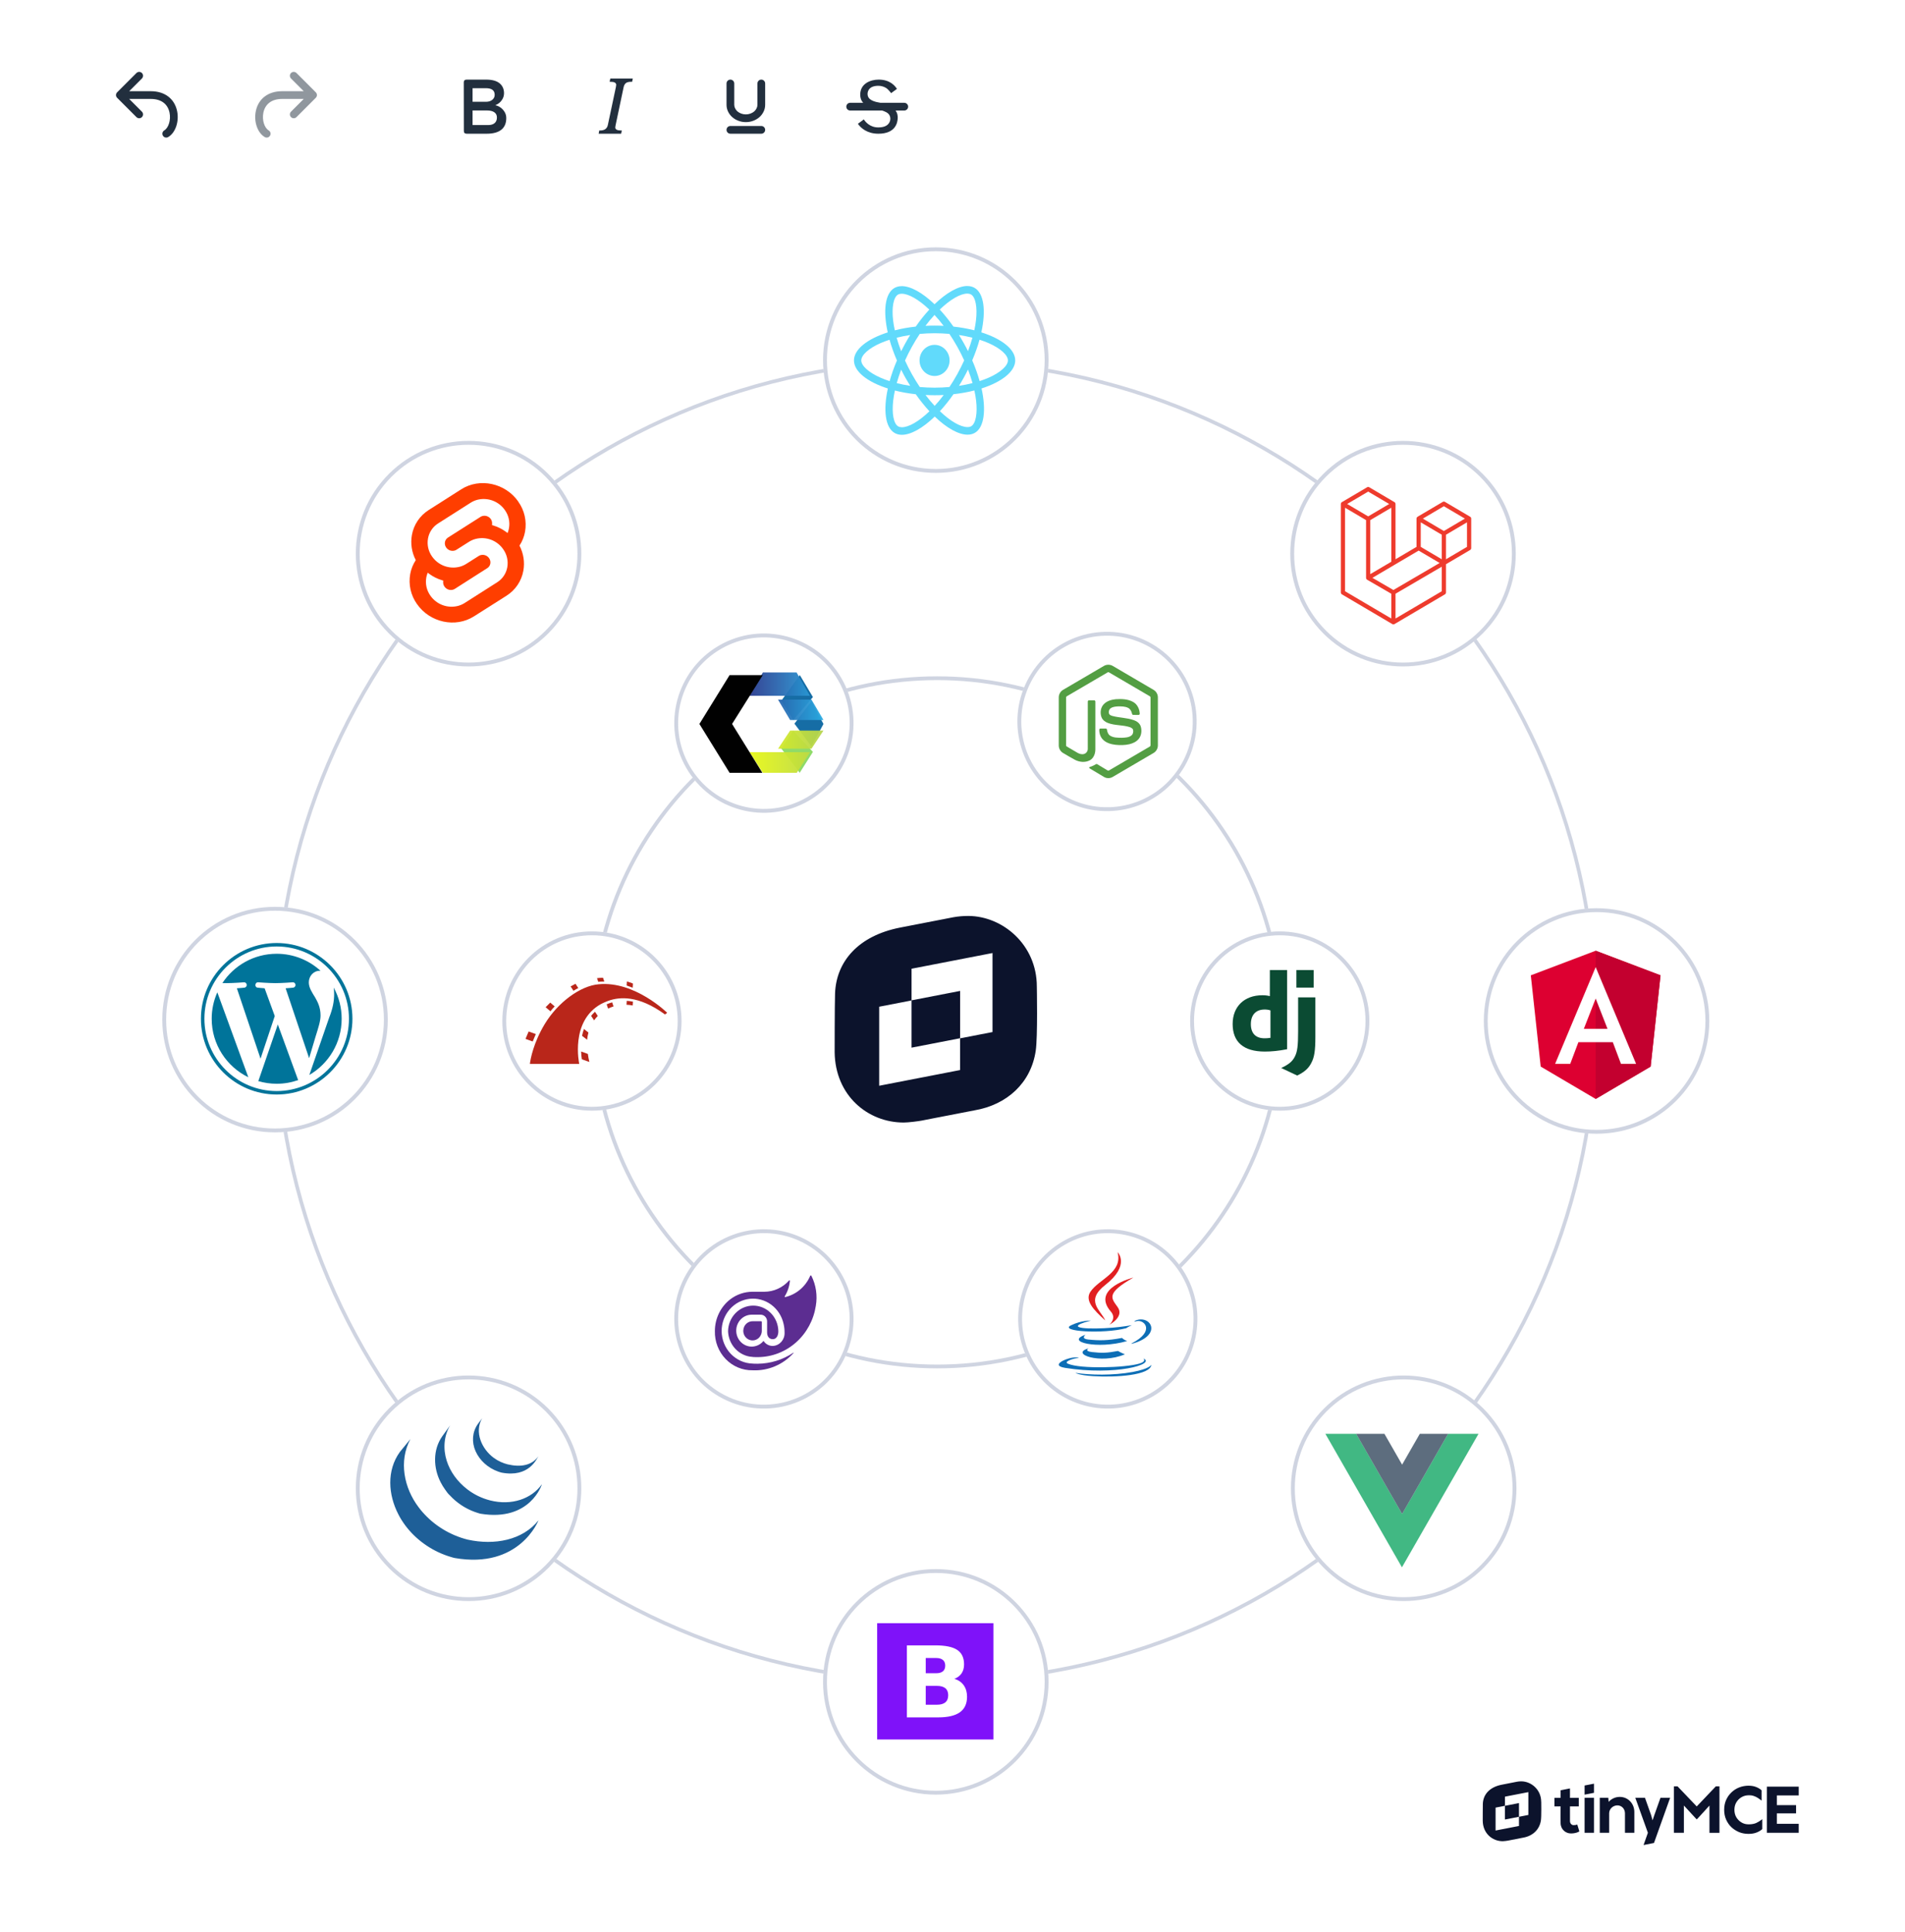 <svg width="493" height="500" viewBox="0 0 493 500" fill="none" xmlns="http://www.w3.org/2000/svg">
<g filter="url(#filter0_d_86_3517)">
<rect x="9" y="7" width="472.017" height="480" rx="10" fill="white" fill-opacity="0.9" shape-rendering="crispEdges"/>
</g>
<g filter="url(#filter1_dd_86_3517)">
<path d="M9 17C9 11.477 13.477 7 19 7H471.017C476.539 7 481.017 11.477 481.017 17V47.398H9V17Z" fill="white"/>
</g>
<path d="M465.496 464.561V462.293H457.249V474.227H465.496V471.909H459.836V469.208H464.812V467.076H459.836V464.561H465.496Z" fill="#0C132C"/>
<path d="M454.488 471.699C453.978 471.922 453.318 472.046 452.56 472.046C451.801 472.046 451.241 471.884 450.694 471.562C450.134 471.228 449.686 470.781 449.35 470.224C449.014 469.654 448.853 468.997 448.853 468.291C448.853 467.584 449.014 466.915 449.35 466.357C449.686 465.8 450.134 465.341 450.694 465.019C451.254 464.684 451.888 464.523 452.56 464.523C453.231 464.523 453.505 464.585 453.866 464.709C454.239 464.833 454.587 464.994 454.886 465.192C455.184 465.391 455.483 465.589 455.756 465.812L455.881 465.899V463.234L455.856 463.21C455.458 462.85 454.973 462.578 454.425 462.367C453.878 462.156 453.231 462.045 452.485 462.045C451.739 462.045 450.831 462.194 450.072 462.503C449.313 462.801 448.641 463.234 448.069 463.792C447.497 464.337 447.037 464.994 446.701 465.75C446.365 466.506 446.203 467.361 446.203 468.278C446.203 469.195 446.365 470.05 446.701 470.806C447.037 471.562 447.484 472.231 448.069 472.777C448.641 473.322 449.325 473.743 450.072 474.066C450.818 474.363 451.639 474.512 452.485 474.512C453.331 474.512 453.915 474.4 454.513 474.189C455.122 473.966 455.632 473.669 456.03 473.297L456.055 473.272V470.707L455.931 470.806C455.508 471.153 455.023 471.451 454.488 471.699Z" fill="#0C132C"/>
<path d="M439.113 467.423L434.15 462.231L434.125 462.206H433.192V474.227H435.779V467.175L438.703 470.348L439.101 470.769L439.511 470.348L442.397 467.188V474.239H444.984V462.206H444.051L439.101 467.411L439.113 467.423Z" fill="#0C132C"/>
<path fill-rule="evenodd" clip-rule="evenodd" d="M398.848 466.209C398.848 463.086 396.298 460.942 393.723 460.917C393.35 460.917 392.952 460.942 392.591 461.016C392.429 461.041 388.61 461.797 388.61 461.797C385.476 462.417 383.834 464.337 383.747 466.729C383.722 467.646 383.722 471.129 383.722 471.129C383.759 474.388 386.21 476.42 388.909 476.408C389.257 476.408 390.066 476.296 390.24 476.259C390.389 476.234 390.638 476.172 391.011 476.11C391.695 475.986 392.753 475.776 394.183 475.491C396.634 475.069 398.425 473.421 398.773 471.029C398.935 469.976 398.86 466.196 398.86 466.196L398.848 466.209ZM395.526 469.617L393.101 470.088V472.467L387.043 473.644V467.721L389.469 467.25V470.794L393.101 470.088V466.543L389.469 467.25V464.883L395.526 463.705V469.629V469.617Z" fill="#0C132C"/>
<path fill-rule="evenodd" clip-rule="evenodd" d="M416.3 466.221L416.213 465.168H414.011V474.227H416.437V469.195C416.437 468.055 417.419 467.151 418.564 467.138C419.696 467.138 420.529 468.055 420.529 469.195V474.227H422.955V468.823C422.942 466.655 421.313 464.932 419.161 464.945C418.029 464.945 416.996 465.453 416.287 466.233L416.3 466.221Z" fill="#0C132C"/>
<path fill-rule="evenodd" clip-rule="evenodd" d="M410.08 461.995L412.506 461.524V463.891L410.08 464.362V461.995Z" fill="#0C132C"/>
<path d="M412.506 465.168H410.08V474.227H412.506V465.168Z" fill="#0C132C"/>
<path fill-rule="evenodd" clip-rule="evenodd" d="M428.042 476.866L432.222 465.168H429.721L428.129 469.654L427.669 471.017L427.296 469.654L425.704 465.168H423.203L426.462 474.227L425.343 477.399L428.042 476.866Z" fill="#0C132C"/>
<path fill-rule="evenodd" clip-rule="evenodd" d="M406.299 471.191C406.299 471.934 406.858 472.256 407.207 472.256C407.555 472.256 407.866 472.207 408.189 472.108L408.724 473.867C408.5 474.016 407.816 474.4 406.523 474.4C405.229 474.4 403.898 473.409 403.873 471.736C403.848 470.62 403.848 469.171 403.873 467.398H402.281V465.193H403.873V463.222L406.299 462.751V465.193H408.575V467.398H406.299V471.203V471.191Z" fill="#0C132C"/>
<rect x="18.019" y="8.599" width="458" height="39" fill="white"/>
<path d="M33.433 23.599H39.019C42.749 23.599 45.177 25.64 45.829 28.719C46.394 31.388 45.452 34.323 43.532 35.46C43.056 35.741 42.443 35.584 42.162 35.108C41.88 34.633 42.038 34.02 42.513 33.739C43.614 33.087 44.274 31.031 43.872 29.134C43.413 26.964 41.789 25.599 39.019 25.599H33.433L36.726 28.892C37.116 29.282 37.116 29.916 36.726 30.306C36.335 30.697 35.702 30.697 35.312 30.306L30.312 25.306C29.921 24.916 29.921 24.282 30.312 23.892L35.312 18.892C35.702 18.502 36.335 18.502 36.726 18.892C37.116 19.282 37.116 19.916 36.726 20.306L33.433 23.599Z" fill="#222F3E"/>
<g opacity="0.5">
<path d="M78.604 25.599H73.019C70.249 25.599 68.625 26.964 68.166 29.134C67.764 31.031 68.424 33.087 69.525 33.739C70 34.02 70.157 34.633 69.876 35.108C69.595 35.584 68.981 35.741 68.506 35.46C66.586 34.323 65.644 31.388 66.209 28.719C66.861 25.64 69.289 23.599 73.019 23.599H78.604L75.311 20.306C74.921 19.916 74.921 19.282 75.311 18.892C75.702 18.502 76.335 18.502 76.726 18.892L81.707 23.873C81.899 24.056 82.019 24.313 82.019 24.599C82.019 24.885 81.899 25.143 81.707 25.325L76.726 30.306C76.335 30.697 75.702 30.697 75.311 30.306C74.921 29.916 74.921 29.282 75.311 28.892L78.604 25.599Z" fill="#222F3E"/>
</g>
<rect x="94.019" y="8.099" width="1" height="39" fill="white"/>
<rect x="103.019" y="8.099" width="1" height="39" fill="white"/>
<path fill-rule="evenodd" clip-rule="evenodd" d="M120.78 34.599C120.527 34.599 120.34 34.539 120.22 34.419C120.1 34.299 120.04 34.112 120.04 33.859L120.02 21.339C120.02 21.073 120.1 20.883 120.22 20.769C120.34 20.656 120.527 20.599 120.78 20.599H125.799C127.359 20.599 128.522 20.916 129.289 21.549C130.055 22.183 130.439 23.046 130.439 24.139C130.439 24.806 130.229 25.422 129.809 25.989C129.389 26.556 128.872 26.953 128.259 27.179L128.279 27.259C128.665 27.326 129.072 27.506 129.499 27.799C129.925 28.093 130.285 28.476 130.579 28.949C130.872 29.422 131.019 29.959 131.019 30.559C131.019 31.879 130.592 32.883 129.739 33.569C128.885 34.256 127.619 34.599 125.939 34.599H120.78ZM125.748 26.339C126.435 26.339 126.986 26.169 127.4 25.829C127.813 25.489 128.02 25.059 128.02 24.539C128.02 23.392 127.263 22.819 125.748 22.819H122.299V26.339H125.748ZM126.338 32.359C127.064 32.359 127.622 32.189 128.013 31.849C128.403 31.509 128.599 31.026 128.599 30.399C128.599 29.812 128.375 29.363 127.929 29.049C127.482 28.736 126.841 28.579 126.003 28.579H122.299V32.359H126.338Z" fill="#222F3E"/>
<path fill-rule="evenodd" clip-rule="evenodd" d="M163.765 20.322L163.589 21.162H163.325C162.687 21.162 162.228 21.282 161.948 21.523C161.668 21.764 161.48 22.122 161.382 22.597L159.312 32.402C159.253 32.682 159.224 32.867 159.224 32.959C159.224 33.492 159.706 33.759 160.669 33.759H160.923L160.747 34.599H154.927L155.083 33.759H155.347C156.454 33.759 157.108 33.281 157.31 32.324L159.39 22.519C159.442 22.272 159.468 22.086 159.468 21.962C159.468 21.428 158.986 21.162 158.023 21.162H157.769L157.944 20.322H163.765Z" fill="#222F3E"/>
<path fill-rule="evenodd" clip-rule="evenodd" d="M196.019 21.599C196.019 21.047 196.466 20.599 197.019 20.599C197.571 20.599 198.019 21.047 198.019 21.599V27.099C198.019 27.724 197.888 28.308 197.628 28.849C197.368 29.401 197.011 29.88 196.558 30.287C196.105 30.693 195.576 31.011 194.972 31.24C194.357 31.479 193.706 31.599 193.019 31.599C192.331 31.599 191.68 31.479 191.066 31.24C190.461 31.011 189.933 30.693 189.48 30.287C189.026 29.88 188.67 29.401 188.409 28.849C188.149 28.308 188.019 27.724 188.019 27.099V21.599C188.019 21.047 188.466 20.599 189.019 20.599C189.571 20.599 190.019 21.047 190.019 21.599V27.099C190.019 27.412 190.089 27.714 190.23 28.005C190.37 28.297 190.566 28.563 190.816 28.802C191.107 29.052 191.443 29.248 191.823 29.388C192.204 29.529 192.602 29.599 193.019 29.599C193.435 29.599 193.834 29.529 194.214 29.388C194.594 29.248 194.93 29.052 195.222 28.802C195.472 28.563 195.667 28.297 195.808 28.005C195.948 27.714 196.019 27.412 196.019 27.099V21.599ZM188.019 33.599C188.019 33.047 188.466 32.599 189.019 32.599H197.019C197.571 32.599 198.019 33.047 198.019 33.599C198.019 34.151 197.571 34.599 197.019 34.599H189.019C188.466 34.599 188.019 34.151 188.019 33.599Z" fill="#222F3E"/>
<path fill-rule="evenodd" clip-rule="evenodd" d="M230.619 24.099C230.619 24.099 229.88 23.102 229.3 22.751C228.721 22.399 228.019 22.199 227.32 22.199C224.619 22.199 224.519 23.943 224.519 24.304C224.519 25.918 226.294 26.307 227.719 26.599C232.108 27.498 232.33 29.41 232.319 30.499C232.304 31.91 231.619 34.599 227.319 34.599C224.419 34.599 222.772 33.135 222.019 32.028L223.558 30.888C223.9 31.477 225.109 32.968 227.263 32.968C228.85 32.968 229.692 32.502 230.141 31.728C230.629 30.888 230.512 29.636 229.386 29.049C228.711 28.698 227.819 28.402 226.519 28.099C225.485 27.858 222.619 27.299 222.619 24.499C222.619 21.599 225.297 20.599 227.405 20.599C230.316 20.599 231.619 22.199 232.119 22.999L230.619 24.099Z" fill="#222F3E"/>
<path d="M220.019 26.599H234.019C234.571 26.599 235.019 27.047 235.019 27.599C235.019 28.151 234.571 28.599 234.019 28.599H220.019C219.466 28.599 219.019 28.151 219.019 27.599C219.019 27.047 219.466 26.599 220.019 26.599Z" fill="#222F3E"/>
<rect x="248.019" y="8.099" width="1" height="39" fill="white"/>
<rect x="257.019" y="8.099" width="1" height="39" fill="white"/>
<path fill-rule="evenodd" clip-rule="evenodd" d="M268.322 255.246C268.322 244.471 259.523 237.052 250.62 237C249.337 237 247.949 237.105 246.692 237.341C246.142 237.446 232.917 240.015 232.917 240.015C222.102 242.138 216.419 248.797 216.105 257.028C216 260.2 216 272.233 216 272.233C216.131 283.479 224.589 290.479 233.912 290.453C235.117 290.453 237.893 290.086 238.521 289.955C239.019 289.85 239.909 289.666 241.192 289.43C243.549 288.985 247.215 288.277 252.165 287.307C260.65 285.865 266.804 280.176 268.034 271.919C268.584 268.301 268.322 255.246 268.322 255.246ZM256.852 267.043L248.472 268.668V276.873L227.522 280.937V260.489L235.902 258.863V271.08L248.472 268.642V256.399L235.902 258.837V250.658L256.852 246.595V267.043Z" fill="#0C132C"/>
<path d="M413.524 264.262C413.524 358.847 336.847 435.524 242.262 435.524C147.677 435.524 71 358.847 71 264.262C71 169.677 147.677 93 242.262 93C336.847 93 413.524 169.677 413.524 264.262ZM71.945 264.262C71.945 358.325 148.199 434.578 242.262 434.578C336.325 434.578 412.578 358.325 412.578 264.262C412.578 170.199 336.325 93.945 242.262 93.945C148.199 93.945 71.945 170.199 71.945 264.262Z" fill="#A0AAC5" fill-opacity="0.5"/>
<circle cx="242.178" cy="93.178" r="29.178" fill="white"/>
<circle cx="242.178" cy="93.178" r="28.678" stroke="#A0AAC5" stroke-opacity="0.5"/>
<circle cx="242.178" cy="435.178" r="29.178" fill="white"/>
<circle cx="242.178" cy="435.178" r="28.678" stroke="#A0AAC5" stroke-opacity="0.5"/>
<circle cx="121.263" cy="143.263" r="29.178" transform="rotate(-45 121.263 143.263)" fill="white"/>
<circle cx="121.263" cy="143.263" r="28.678" transform="rotate(-45 121.263 143.263)" stroke="#A0AAC5" stroke-opacity="0.5"/>
<circle cx="363.264" cy="385.093" r="29.178" transform="rotate(-45 363.264 385.093)" fill="white"/>
<circle cx="363.264" cy="385.093" r="28.678" transform="rotate(-45 363.264 385.093)" stroke="#A0AAC5" stroke-opacity="0.5"/>
<circle cx="71.178" cy="263.822" r="29.178" transform="rotate(-90 71.178 263.822)" fill="white"/>
<circle cx="71.178" cy="263.822" r="28.678" transform="rotate(-90 71.178 263.822)" stroke="#A0AAC5" stroke-opacity="0.5"/>
<circle cx="413.178" cy="264.178" r="29.178" transform="rotate(-90 413.178 264.178)" fill="white"/>
<circle cx="413.178" cy="264.178" r="28.678" transform="rotate(-90 413.178 264.178)" stroke="#A0AAC5" stroke-opacity="0.5"/>
<circle cx="121.263" cy="385.093" r="29.178" transform="rotate(-135 121.263 385.093)" fill="white"/>
<circle cx="121.263" cy="385.093" r="28.678" transform="rotate(-135 121.263 385.093)" stroke="#A0AAC5" stroke-opacity="0.5"/>
<circle cx="363.093" cy="143.263" r="29.178" transform="rotate(-135 363.093 143.263)" fill="white"/>
<circle cx="363.093" cy="143.263" r="28.678" transform="rotate(-135 363.093 143.263)" stroke="#A0AAC5" stroke-opacity="0.5"/>
<path fill-rule="evenodd" clip-rule="evenodd" d="M103.498 375.671C100.017 380.487 100.447 386.752 103.111 391.87C103.17 391.995 103.239 392.114 103.304 392.234C103.341 392.312 103.384 392.391 103.43 392.468C103.45 392.51 103.481 392.557 103.506 392.599C103.549 392.682 103.595 392.759 103.641 392.838C103.726 392.978 103.812 393.119 103.897 393.256C103.945 393.333 103.991 393.41 104.046 393.487C104.136 393.635 104.242 393.782 104.337 393.93C104.379 393.993 104.419 394.055 104.465 394.117C104.601 394.317 104.738 394.515 104.89 394.71C104.89 394.716 104.895 394.721 104.9 394.723C104.923 394.756 104.949 394.788 104.972 394.818C105.1 394.987 105.229 395.152 105.362 395.315C105.408 395.376 105.459 395.436 105.505 395.495C105.627 395.638 105.747 395.78 105.867 395.922C105.913 395.972 105.958 396.027 106.007 396.079C106.167 396.264 106.335 396.448 106.506 396.629C106.506 396.631 106.511 396.636 106.514 396.64C106.52 396.647 106.526 396.654 106.537 396.661C106.702 396.835 106.871 397.007 107.042 397.177C107.095 397.229 107.15 397.28 107.21 397.335C107.341 397.463 107.472 397.592 107.612 397.718C107.669 397.77 107.725 397.821 107.78 397.872C107.962 398.037 108.145 398.201 108.336 398.359C108.339 398.362 108.342 398.363 108.344 398.365C108.375 398.392 108.41 398.418 108.439 398.444C108.606 398.582 108.775 398.72 108.946 398.856C109.015 398.911 109.083 398.963 109.151 399.016C109.294 399.125 109.436 399.229 109.578 399.334C109.653 399.387 109.727 399.442 109.804 399.498C109.958 399.609 110.118 399.718 110.274 399.825C110.332 399.865 110.388 399.905 110.448 399.942C110.463 399.954 110.48 399.965 110.494 399.976C110.651 400.075 110.799 400.171 110.953 400.269C111.021 400.311 111.087 400.352 111.153 400.395C111.392 400.541 111.632 400.683 111.868 400.82C111.936 400.855 112.005 400.892 112.071 400.929C112.247 401.028 112.427 401.126 112.609 401.219C112.709 401.273 112.809 401.319 112.912 401.368C113.034 401.433 113.162 401.499 113.294 401.563C113.325 401.576 113.356 401.587 113.384 401.602C113.439 401.625 113.491 401.652 113.541 401.676C113.741 401.771 113.947 401.86 114.157 401.95C114.197 401.969 114.24 401.985 114.283 402.005C114.519 402.104 114.756 402.199 114.998 402.291C115.056 402.311 115.112 402.336 115.172 402.356C115.392 402.438 115.62 402.519 115.845 402.597C115.874 402.609 115.899 402.617 115.928 402.626C116.178 402.709 116.427 402.787 116.68 402.862C116.74 402.879 116.8 402.899 116.863 402.915C117.122 402.99 117.373 403.078 117.638 403.126C134.467 406.08 139.356 393.385 139.356 393.385C135.248 398.535 127.958 399.896 121.054 398.382C120.797 398.326 120.544 398.248 120.284 398.173C120.223 398.157 120.155 398.138 120.095 398.117C119.845 398.045 119.597 397.966 119.354 397.887C119.32 397.875 119.283 397.864 119.249 397.85C119.03 397.777 118.813 397.697 118.597 397.617C118.536 397.592 118.474 397.571 118.413 397.549C118.174 397.458 117.937 397.361 117.707 397.263C117.656 397.246 117.612 397.225 117.564 397.206C117.362 397.116 117.168 397.029 116.971 396.938C116.911 396.913 116.857 396.886 116.797 396.857C116.643 396.787 116.489 396.709 116.338 396.631C116.233 396.58 116.13 396.531 116.03 396.478C115.845 396.382 115.66 396.281 115.474 396.182C115.417 396.144 115.354 396.113 115.289 396.079C115.05 395.941 114.807 395.8 114.571 395.655C114.503 395.613 114.439 395.571 114.377 395.529C114.203 395.424 114.032 395.312 113.863 395.203C113.809 395.165 113.756 395.127 113.698 395.089C113.536 394.978 113.376 394.868 113.214 394.753C113.145 394.701 113.074 394.65 112.999 394.597C112.854 394.489 112.709 394.382 112.564 394.269C112.501 394.219 112.436 394.169 112.372 394.119C112.185 393.974 112.008 393.828 111.828 393.677C111.811 393.659 111.786 393.644 111.765 393.629C111.574 393.465 111.383 393.296 111.195 393.128C111.138 393.076 111.09 393.028 111.033 392.978C110.896 392.849 110.759 392.723 110.626 392.593C110.568 392.538 110.516 392.487 110.463 392.435C110.292 392.268 110.123 392.097 109.958 391.922C109.95 391.914 109.941 391.906 109.932 391.897C109.759 391.713 109.591 391.526 109.422 391.336C109.376 391.286 109.334 391.233 109.288 391.184C109.165 391.038 109.043 390.892 108.918 390.746C108.877 390.69 108.831 390.637 108.786 390.581C108.641 390.401 108.502 390.222 108.362 390.036C104.53 385.002 103.147 378.054 106.212 372.352" fill="#1E5F98"/>
<path fill-rule="evenodd" clip-rule="evenodd" d="M114.473 371.608C111.972 375.131 112.111 379.847 114.058 383.575C114.38 384.199 114.747 384.805 115.16 385.38C115.533 385.907 115.946 386.531 116.445 386.954C116.621 387.148 116.81 387.337 117.005 387.527C117.053 387.574 117.102 387.62 117.152 387.67C117.339 387.846 117.528 388.019 117.722 388.189C117.729 388.196 117.74 388.203 117.746 388.209C117.748 388.211 117.751 388.213 117.751 388.213C117.969 388.402 118.19 388.581 118.418 388.756C118.472 388.793 118.52 388.835 118.573 388.872C118.8 389.046 119.031 389.212 119.266 389.375C119.274 389.378 119.28 389.384 119.291 389.389C119.393 389.46 119.5 389.527 119.611 389.596C119.658 389.626 119.709 389.663 119.758 389.692C119.929 389.802 120.1 389.904 120.275 390.005C120.3 390.018 120.325 390.031 120.351 390.044C120.498 390.132 120.653 390.217 120.809 390.295C120.862 390.327 120.916 390.352 120.97 390.381C121.077 390.433 121.185 390.489 121.289 390.543C121.303 390.55 121.323 390.558 121.34 390.566C121.56 390.673 121.784 390.771 122.004 390.87C122.058 390.89 122.103 390.908 122.154 390.929C122.335 391.005 122.518 391.08 122.7 391.148C122.781 391.174 122.858 391.206 122.934 391.232C123.1 391.291 123.27 391.347 123.437 391.402C123.519 391.428 123.592 391.45 123.666 391.474C123.903 391.547 124.143 391.642 124.395 391.68C137.269 393.776 140.248 384.042 140.248 384.042C137.566 387.833 132.375 389.639 126.836 388.228C126.587 388.165 126.345 388.096 126.107 388.019C126.031 388 125.963 387.977 125.89 387.951C125.717 387.897 125.545 387.841 125.378 387.779C125.302 387.752 125.223 387.724 125.147 387.695C124.963 387.624 124.779 387.555 124.601 387.477C124.548 387.456 124.496 387.438 124.455 387.416C124.225 387.319 123.999 387.215 123.778 387.111C123.666 387.054 123.556 386.999 123.442 386.941C123.375 386.907 123.31 386.875 123.25 386.845C123.1 386.768 122.962 386.688 122.821 386.606C122.787 386.588 122.753 386.572 122.719 386.552C122.547 386.45 122.369 386.347 122.204 386.24C122.148 386.208 122.1 386.172 122.046 386.139C121.933 386.068 121.823 385.998 121.707 385.921C121.473 385.762 121.244 385.593 121.015 385.423C120.961 385.38 120.911 385.342 120.86 385.3C118.43 383.422 116.507 380.854 115.598 377.946C114.637 374.925 114.849 371.534 116.505 368.784" fill="#1E5F98"/>
<path fill-rule="evenodd" clip-rule="evenodd" d="M123.66 368.467C122.189 370.561 122.047 373.161 123.062 375.471C124.139 377.926 126.341 379.852 128.907 380.763C129.011 380.802 129.115 380.835 129.223 380.871C129.271 380.884 129.315 380.899 129.367 380.914C129.516 380.96 129.665 381.014 129.82 381.043C136.917 382.371 138.84 377.512 139.356 376.798C137.667 379.151 134.833 379.715 131.357 378.897C131.084 378.833 130.785 378.738 130.52 378.645C130.181 378.528 129.846 378.393 129.519 378.244C128.907 377.956 128.315 377.608 127.768 377.206C124.655 374.919 122.727 370.555 124.757 367" fill="#1E5F98"/>
<path d="M380.718 134.045C380.73 134.092 380.737 134.141 380.737 134.19V141.823C380.737 141.921 380.712 142.017 380.664 142.102C380.616 142.187 380.547 142.257 380.464 142.306L374.207 145.994V153.305C374.207 153.504 374.104 153.688 373.935 153.788L360.874 161.487C360.844 161.504 360.812 161.515 360.779 161.527C360.767 161.531 360.755 161.539 360.742 161.542C360.651 161.567 360.555 161.567 360.464 161.542C360.449 161.538 360.435 161.53 360.421 161.524C360.391 161.513 360.36 161.503 360.331 161.487L347.273 153.788C347.19 153.739 347.121 153.669 347.073 153.584C347.025 153.499 347 153.403 347 153.305V130.406C347 130.356 347.007 130.308 347.019 130.26C347.023 130.244 347.033 130.23 347.038 130.214C347.048 130.184 347.058 130.155 347.073 130.127C347.083 130.109 347.098 130.095 347.11 130.078C347.126 130.056 347.14 130.033 347.158 130.013C347.174 129.997 347.194 129.985 347.212 129.972C347.232 129.955 347.249 129.937 347.272 129.924H347.272L353.802 126.074C353.885 126.026 353.978 126 354.074 126C354.169 126 354.263 126.026 354.345 126.074L360.875 129.924H360.876C360.898 129.937 360.916 129.955 360.936 129.971C360.954 129.985 360.973 129.997 360.989 130.013C361.008 130.033 361.022 130.056 361.038 130.078C361.05 130.095 361.065 130.109 361.075 130.127C361.09 130.155 361.099 130.184 361.11 130.214C361.115 130.23 361.125 130.244 361.129 130.261C361.142 130.308 361.148 130.357 361.148 130.406V144.709L366.589 141.501V134.189C366.589 134.141 366.596 134.091 366.608 134.045C366.613 134.028 366.622 134.013 366.627 133.997C366.638 133.968 366.647 133.938 366.662 133.911C366.673 133.893 366.688 133.878 366.699 133.862C366.715 133.84 366.729 133.817 366.748 133.797C366.764 133.781 366.783 133.769 366.801 133.755C366.821 133.739 366.839 133.721 366.861 133.707H366.861L373.392 129.858C373.474 129.809 373.568 129.784 373.663 129.784C373.759 129.784 373.852 129.809 373.935 129.858L380.465 133.707C380.488 133.721 380.505 133.739 380.526 133.755C380.543 133.769 380.562 133.781 380.578 133.796C380.597 133.817 380.611 133.84 380.627 133.862C380.639 133.878 380.654 133.893 380.664 133.911C380.679 133.938 380.688 133.968 380.699 133.997C380.705 134.013 380.714 134.028 380.718 134.045ZM379.649 141.501V135.154L377.364 136.5L374.207 138.361V144.709L379.649 141.501H379.649ZM373.119 152.983V146.632L370.014 148.447L361.147 153.629V160.04L373.119 152.983ZM348.088 131.37V152.983L360.059 160.039V153.63L353.805 150.006L353.803 150.004L353.801 150.003C353.779 149.99 353.762 149.972 353.742 149.957C353.725 149.943 353.705 149.932 353.69 149.917L353.689 149.915C353.671 149.897 353.659 149.876 353.644 149.856C353.631 149.837 353.614 149.821 353.603 149.802L353.603 149.8C353.591 149.779 353.583 149.754 353.574 149.73C353.565 149.709 353.554 149.69 353.548 149.668V149.667C353.542 149.64 353.54 149.613 353.538 149.586C353.535 149.565 353.529 149.544 353.529 149.523V134.578L350.373 132.716L348.088 131.371V131.37ZM354.074 127.2L348.634 130.406L354.073 133.613L359.513 130.406L354.073 127.2H354.074ZM356.904 147.21L360.06 145.35V131.37L357.775 132.717L354.618 134.578V148.558L356.904 147.21ZM373.663 130.984L368.224 134.19L373.663 137.397L379.102 134.189L373.663 130.984ZM373.119 138.361L369.962 136.5L367.677 135.154V141.501L370.833 143.361L373.119 144.709V138.361ZM360.602 152.665L368.581 148.001L372.569 145.671L367.134 142.467L360.876 146.156L355.172 149.518L360.602 152.665Z" fill="#EE3B2D"/>
<path fill-rule="evenodd" clip-rule="evenodd" d="M382.628 371H374.746L362.857 391.725L350.969 371H343L362.814 405.542L382.628 371Z" fill="#41B883"/>
<g opacity="0.8">
<path fill-rule="evenodd" clip-rule="evenodd" d="M367.433 371H374.746L362.857 391.725L350.969 371H358.282L362.857 378.977L367.433 371Z" fill="#34495E"/>
</g>
<path d="M134.124 129.774C130.772 124.979 124.151 123.557 119.364 126.606L110.958 131.961C110.393 132.317 109.865 132.73 109.385 133.194C108.905 133.658 108.474 134.172 108.1 134.725C107.726 135.278 107.411 135.869 107.158 136.488C106.907 137.107 106.72 137.75 106.601 138.407C106.501 138.958 106.447 139.517 106.44 140.077C106.432 140.638 106.471 141.198 106.556 141.751C106.641 142.305 106.772 142.852 106.946 143.384C107.121 143.916 107.34 144.433 107.6 144.929C107.421 145.201 107.256 145.482 107.105 145.771C106.954 146.059 106.818 146.355 106.696 146.658C106.575 146.96 106.47 147.268 106.38 147.581C106.291 147.895 106.217 148.212 106.159 148.532C105.919 149.88 105.951 151.261 106.253 152.596C106.403 153.262 106.619 153.911 106.899 154.534C107.178 155.156 107.519 155.75 107.916 156.305C111.268 161.1 117.888 162.521 122.675 159.473L131.081 154.14C131.646 153.784 132.173 153.37 132.653 152.905C133.132 152.441 133.563 151.928 133.937 151.374C134.311 150.821 134.627 150.231 134.879 149.612C135.131 148.994 135.319 148.351 135.438 147.694C135.538 147.143 135.591 146.585 135.599 146.025C135.606 145.465 135.567 144.905 135.481 144.351C135.396 143.798 135.266 143.252 135.09 142.72C134.915 142.188 134.696 141.671 134.436 141.175C134.615 140.903 134.781 140.622 134.932 140.334C135.083 140.045 135.219 139.749 135.34 139.447C135.461 139.144 135.567 138.836 135.658 138.523C135.747 138.21 135.822 137.893 135.88 137.572C136 136.9 136.051 136.218 136.036 135.536C136.02 134.853 135.936 134.175 135.786 133.509C135.635 132.843 135.419 132.194 135.14 131.571C134.861 130.948 134.52 130.355 134.124 129.799" fill="#FF3E00"/>
<path d="M118.544 156.773C117.886 156.944 117.206 157.013 116.527 156.979C115.849 156.944 115.179 156.807 114.542 156.57C113.905 156.334 113.307 156.002 112.77 155.585C112.233 155.169 111.763 154.673 111.376 154.115C111.137 153.78 110.932 153.424 110.765 153.049C110.597 152.675 110.467 152.285 110.376 151.885C110.287 151.484 110.236 151.076 110.227 150.666C110.218 150.256 110.25 149.845 110.322 149.441C110.334 149.376 110.347 149.31 110.361 149.245C110.375 149.179 110.391 149.114 110.408 149.05C110.424 148.985 110.442 148.92 110.461 148.856C110.48 148.792 110.5 148.728 110.521 148.665L110.68 148.181L111.112 148.504C111.359 148.684 111.614 148.855 111.876 149.014C112.138 149.173 112.407 149.321 112.682 149.458C112.956 149.594 113.236 149.72 113.521 149.832C113.806 149.945 114.096 150.046 114.39 150.134L114.712 150.228L114.683 150.55C114.667 150.769 114.69 150.99 114.75 151.201C114.78 151.307 114.819 151.409 114.867 151.508C114.914 151.607 114.97 151.701 115.034 151.791C115.151 151.959 115.293 152.108 115.455 152.233C115.616 152.359 115.796 152.458 115.988 152.53C116.181 152.601 116.382 152.642 116.586 152.652C116.791 152.663 116.995 152.642 117.194 152.59C117.239 152.578 117.284 152.564 117.328 152.548C117.373 152.533 117.417 152.516 117.46 152.496C117.503 152.478 117.545 152.457 117.587 152.435C117.629 152.413 117.669 152.39 117.709 152.365L126.102 147.008C126.205 146.944 126.301 146.869 126.388 146.784C126.476 146.699 126.553 146.606 126.621 146.505C126.689 146.405 126.746 146.297 126.792 146.184C126.837 146.072 126.871 145.955 126.892 145.836C126.913 145.714 126.923 145.59 126.92 145.466C126.916 145.343 126.901 145.22 126.873 145.099C126.846 144.978 126.806 144.861 126.755 144.748C126.705 144.635 126.642 144.528 126.57 144.427C126.453 144.259 126.311 144.11 126.149 143.985C125.987 143.86 125.807 143.76 125.616 143.689C125.424 143.618 125.222 143.576 125.018 143.566C124.813 143.556 124.608 143.577 124.41 143.628C124.365 143.64 124.32 143.654 124.275 143.67C124.231 143.685 124.187 143.702 124.144 143.721C124.1 143.74 124.058 143.761 124.017 143.783C123.975 143.804 123.934 143.829 123.895 143.854L120.671 145.9C120.54 145.983 120.405 146.062 120.268 146.135C120.13 146.208 119.99 146.276 119.848 146.339C119.705 146.401 119.56 146.458 119.413 146.51C119.266 146.561 119.117 146.607 118.966 146.648C118.309 146.817 117.631 146.886 116.953 146.851C116.276 146.816 115.608 146.678 114.972 146.443C114.336 146.207 113.74 145.875 113.204 145.459C112.668 145.044 112.198 144.549 111.811 143.992C111.573 143.658 111.369 143.301 111.202 142.926C111.035 142.552 110.905 142.162 110.815 141.762C110.726 141.361 110.676 140.953 110.668 140.543C110.659 140.133 110.691 139.723 110.764 139.32C110.906 138.525 111.212 137.769 111.663 137.1C112.115 136.431 112.701 135.863 113.384 135.433L121.803 130.077C121.934 129.994 122.067 129.916 122.204 129.842C122.341 129.77 122.48 129.702 122.622 129.639C122.764 129.576 122.908 129.519 123.054 129.468C123.2 129.416 123.348 129.37 123.498 129.329C124.156 129.159 124.836 129.089 125.514 129.123C126.193 129.158 126.862 129.296 127.499 129.532C128.136 129.768 128.733 130.101 129.27 130.517C129.807 130.934 130.276 131.43 130.664 131.988C130.902 132.322 131.107 132.678 131.275 133.053C131.443 133.427 131.574 133.817 131.664 134.218C131.755 134.618 131.805 135.026 131.814 135.437C131.824 135.847 131.793 136.257 131.72 136.661C131.708 136.727 131.695 136.793 131.68 136.859C131.665 136.925 131.649 136.99 131.633 137.055C131.616 137.121 131.598 137.186 131.58 137.25C131.561 137.315 131.542 137.38 131.521 137.444L131.36 137.927L130.931 137.605C130.683 137.423 130.427 137.252 130.164 137.091C129.902 136.931 129.632 136.781 129.357 136.643C128.806 136.369 128.233 136.14 127.643 135.962L127.321 135.868L127.35 135.546C127.359 135.436 127.359 135.325 127.348 135.216C127.339 135.106 127.319 134.997 127.29 134.89C127.26 134.784 127.222 134.68 127.175 134.581C127.128 134.481 127.072 134.386 127.008 134.295C126.891 134.13 126.749 133.984 126.587 133.862C126.426 133.739 126.247 133.641 126.056 133.573C125.673 133.434 125.256 133.415 124.862 133.519C124.816 133.531 124.771 133.545 124.727 133.56C124.682 133.576 124.638 133.593 124.595 133.612C124.552 133.63 124.509 133.652 124.468 133.673C124.426 133.695 124.385 133.719 124.346 133.744L115.937 139.091C115.834 139.155 115.739 139.231 115.652 139.315C115.565 139.399 115.487 139.493 115.419 139.592C115.351 139.693 115.294 139.8 115.248 139.912C115.203 140.025 115.169 140.141 115.147 140.26C115.126 140.383 115.117 140.507 115.12 140.631C115.127 140.879 115.183 141.124 115.284 141.35C115.336 141.463 115.397 141.571 115.469 141.672C115.586 141.838 115.727 141.986 115.887 142.11C116.048 142.235 116.226 142.335 116.417 142.405C116.8 142.548 117.217 142.571 117.613 142.471C117.658 142.458 117.703 142.445 117.748 142.429C117.792 142.413 117.836 142.396 117.879 142.377C117.922 142.358 117.964 142.338 118.006 142.316C118.047 142.294 118.088 142.271 118.128 142.245L121.351 140.203C121.483 140.118 121.617 140.039 121.755 139.965C121.893 139.891 122.033 139.823 122.176 139.76C122.319 139.697 122.464 139.64 122.612 139.589C122.759 139.537 122.909 139.491 123.06 139.452C123.717 139.281 124.397 139.211 125.075 139.244C125.754 139.279 126.423 139.416 127.06 139.652C127.697 139.888 128.294 140.22 128.831 140.637C129.368 141.053 129.838 141.549 130.225 142.107C130.464 142.441 130.668 142.798 130.836 143.172C131.004 143.546 131.135 143.937 131.225 144.337C131.316 144.737 131.366 145.145 131.376 145.555C131.386 145.966 131.354 146.376 131.282 146.779C131.211 147.176 131.099 147.563 130.948 147.936C130.797 148.309 130.607 148.666 130.382 148.999C130.157 149.333 129.898 149.642 129.609 149.923C129.32 150.203 129.003 150.452 128.662 150.666L120.252 156.022C120.12 156.106 119.985 156.184 119.848 156.258C119.71 156.331 119.57 156.399 119.427 156.462C119.284 156.525 119.139 156.583 118.991 156.634C118.844 156.686 118.695 156.732 118.544 156.773Z" fill="white"/>
<path fill-rule="evenodd" clip-rule="evenodd" d="M262.734 93.257C262.734 90.393 259.272 87.679 253.964 85.995C255.189 80.39 254.644 75.93 252.246 74.502C251.695 74.169 251.051 74.01 250.349 74.009V74C248.009 74 244.947 75.727 241.85 78.724C238.754 75.745 235.691 74.035 233.352 74.035V74.044C232.637 74.044 231.991 74.203 231.429 74.538C229.039 75.965 228.503 80.416 229.737 86.004C224.445 87.696 221 90.402 221 93.257C221 96.122 224.462 98.837 229.771 100.52C228.546 106.125 229.09 110.585 231.489 112.013C232.042 112.348 232.688 112.506 233.403 112.506C235.742 112.506 238.805 110.779 241.901 107.782C244.998 110.761 248.06 112.471 250.4 112.471C251.114 112.471 251.761 112.312 252.322 111.977C254.713 110.55 255.248 106.099 254.015 100.511C259.289 98.828 262.734 96.113 262.734 93.257ZM243.203 80.099C245.972 77.433 248.571 75.97 250.34 75.965V75.974C250.731 75.974 251.046 76.053 251.31 76.203C252.467 76.891 252.969 79.508 252.577 82.875C252.484 83.704 252.331 84.576 252.143 85.466C250.476 85.043 248.656 84.717 246.742 84.506C245.593 82.875 244.402 81.394 243.203 80.099ZM233.352 76.001C235.113 76.001 237.724 77.455 240.498 80.108C239.307 81.403 238.116 82.875 236.984 84.506C235.062 84.717 233.241 85.043 231.574 85.475C231.378 84.594 231.234 83.739 231.132 82.919C230.732 79.552 231.225 76.935 232.374 76.239C232.629 76.08 232.961 76.01 233.352 76.01V76.001ZM251.658 87.38C251.344 88.517 250.952 89.689 250.51 90.861C250.161 90.156 249.795 89.451 249.396 88.746C249.004 88.041 248.587 87.353 248.171 86.684C249.379 86.869 250.544 87.098 251.658 87.38ZM245.711 100.132C246.417 99.084 247.098 97.956 247.761 96.766C248.399 95.611 248.986 94.43 249.522 93.249C248.986 92.068 248.399 90.896 247.753 89.741C247.089 88.56 246.4 87.441 245.694 86.392C244.435 86.286 243.151 86.225 241.866 86.225C240.573 86.225 239.289 86.286 238.021 86.401C237.315 87.45 236.634 88.578 235.971 89.768C235.333 90.922 234.737 92.103 234.21 93.284C234.746 94.465 235.333 95.638 235.979 96.792C236.643 97.973 237.332 99.092 238.038 100.141C239.297 100.247 240.582 100.309 241.866 100.309C243.159 100.309 244.444 100.247 245.711 100.132ZM250.51 95.62C250.97 96.801 251.361 97.982 251.684 99.128C250.57 99.41 249.396 99.648 248.18 99.833C248.596 99.154 249.013 98.458 249.405 97.744C249.796 97.039 250.162 96.325 250.51 95.62ZM239.518 102.203C240.301 103.235 241.092 104.178 241.883 105.024C242.666 104.178 243.457 103.235 244.223 102.203C243.449 102.247 242.657 102.265 241.858 102.265C241.067 102.265 240.284 102.239 239.518 102.203ZM235.554 99.833C234.347 99.648 233.181 99.418 232.067 99.136C232.381 97.999 232.773 96.827 233.215 95.655C233.564 96.36 233.93 97.065 234.329 97.77C234.729 98.475 235.138 99.163 235.554 99.833ZM244.207 84.312C243.424 83.281 242.633 82.338 241.842 81.492C241.059 82.338 240.268 83.281 239.502 84.312C240.277 84.268 241.068 84.25 241.867 84.25C242.658 84.25 243.441 84.277 244.207 84.312ZM235.547 86.684C235.13 87.362 234.713 88.058 234.322 88.772C233.931 89.478 233.565 90.183 233.216 90.888C232.757 89.707 232.365 88.526 232.042 87.38C233.156 87.107 234.33 86.869 235.547 86.684ZM222.888 93.257C222.888 94.641 224.836 96.386 227.848 97.717C228.588 98.043 229.387 98.343 230.229 98.616C230.706 96.897 231.335 95.108 232.118 93.275C231.327 91.433 230.689 89.635 230.204 87.908C229.379 88.181 228.579 88.472 227.848 88.798C224.836 90.12 222.888 91.874 222.888 93.257ZM232.424 110.312C231.267 109.625 230.766 107.007 231.157 103.64C231.25 102.812 231.404 101.939 231.591 101.049C233.258 101.472 235.078 101.798 236.993 102.01C238.141 103.64 239.332 105.121 240.531 106.416C237.758 109.087 235.155 110.55 233.386 110.55C233.003 110.541 232.68 110.462 232.424 110.312ZM251.36 110.277C252.509 109.581 253.002 106.963 252.602 103.596C252.509 102.777 252.356 101.922 252.16 101.031C250.493 101.463 248.672 101.789 246.75 102.001C245.618 103.631 244.427 105.103 243.236 106.399C246.01 109.052 248.621 110.506 250.382 110.506C250.773 110.506 251.105 110.435 251.36 110.277ZM255.878 97.718C255.146 98.044 254.346 98.335 253.521 98.608C253.036 96.88 252.398 95.082 251.607 93.24C252.39 91.407 253.019 89.618 253.496 87.899C254.338 88.173 255.137 88.472 255.886 88.798C258.897 90.129 260.845 91.874 260.845 93.258C260.837 94.642 258.889 96.396 255.878 97.718ZM241.859 97.285C244.006 97.285 245.746 95.482 245.746 93.258C245.746 91.033 244.006 89.23 241.859 89.23C239.712 89.23 237.971 91.033 237.971 93.258C237.971 95.482 239.712 97.285 241.859 97.285Z" fill="#61DAFB"/>
<path fill-rule="evenodd" clip-rule="evenodd" d="M257.09 420H227V450.09H257.09V420ZM246.971 434.397C248.019 434.696 248.829 435.25 249.404 436.057C249.978 436.864 250.265 437.854 250.265 439.027C250.265 440.824 249.648 442.163 248.415 443.045C247.183 443.927 245.308 444.368 242.791 444.368H234.697V425.736H242.019C244.645 425.736 246.545 426.127 247.719 426.909C248.901 427.691 249.492 428.943 249.492 430.665C249.492 431.572 249.277 432.346 248.846 432.986C248.415 433.619 247.791 434.089 246.971 434.397ZM244.02 432.45C243.623 432.783 243.041 432.949 242.272 432.949H239.574V429.005H242.272C243.041 429.005 243.623 429.176 244.02 429.517C244.417 429.85 244.615 430.337 244.615 430.977C244.615 431.626 244.417 432.117 244.02 432.45ZM244.641 440.487C244.151 440.895 243.416 441.098 242.437 441.098H239.574V436.219H242.437C243.425 436.219 244.164 436.423 244.653 436.83C245.143 437.23 245.388 437.833 245.388 438.64C245.388 439.464 245.139 440.079 244.641 440.487Z" fill="#7F12F9"/>
<path d="M54.787 263.603C54.787 270.259 58.655 276.012 64.265 278.738L56.243 256.759C55.281 258.912 54.785 261.244 54.787 263.603ZM82.956 262.754C82.956 260.676 82.21 259.236 81.57 258.116C80.717 256.731 79.918 255.558 79.918 254.172C79.918 252.626 81.091 251.187 82.742 251.187C82.817 251.187 82.887 251.197 82.96 251.201C79.968 248.46 75.982 246.786 71.604 246.786C65.729 246.786 60.56 249.801 57.553 254.366C57.947 254.378 58.319 254.386 58.635 254.386C60.394 254.386 63.117 254.173 63.117 254.173C64.023 254.119 64.13 255.451 63.225 255.558C63.225 255.558 62.314 255.665 61.3 255.718L67.424 273.934L71.105 262.896L68.484 255.718C67.579 255.665 66.721 255.558 66.721 255.558C65.814 255.504 65.921 254.119 66.827 254.172C66.827 254.172 69.604 254.386 71.257 254.386C73.015 254.386 75.738 254.172 75.738 254.172C76.645 254.119 76.752 255.45 75.846 255.558C75.846 255.558 74.933 255.665 73.921 255.718L79.999 273.796L81.676 268.19C82.403 265.864 82.956 264.194 82.956 262.754Z" fill="#00749A"/>
<path d="M71.898 265.074L66.853 279.735C68.395 280.19 69.995 280.421 71.603 280.421C73.562 280.421 75.44 280.082 77.188 279.468C77.141 279.394 77.101 279.317 77.068 279.236L71.898 265.074ZM86.359 255.535C86.432 256.07 86.473 256.646 86.473 257.264C86.473 258.97 86.154 260.889 85.194 263.287L80.057 278.139C85.057 275.224 88.42 269.807 88.42 263.603C88.424 260.783 87.715 258.007 86.359 255.535Z" fill="#00749A"/>
<path d="M71.603 244C60.794 244 52 252.794 52 263.603C52 274.413 60.794 283.207 71.603 283.207C82.412 283.207 91.208 274.413 91.208 263.603C91.208 252.794 82.412 244 71.603 244ZM71.603 282.308C61.29 282.308 52.899 273.917 52.899 263.603C52.899 253.29 61.29 244.899 71.603 244.899C81.916 244.899 90.307 253.29 90.307 263.603C90.307 273.917 81.916 282.308 71.603 282.308Z" fill="#00749A"/>
<path d="M412.948 246L396.162 252.367L398.722 275.975L412.948 284.356L427.173 275.975L429.733 252.367L412.948 246Z" fill="#DD0031"/>
<path d="M412.948 246V250.257V250.238V269.665V284.356L427.173 275.975L429.733 252.367L412.948 246Z" fill="#C3002F"/>
<path fill-rule="evenodd" clip-rule="evenodd" d="M402.455 275.265L412.948 250.238L423.405 275.265H419.493L417.383 269.665H408.476L406.367 275.265H402.455ZM412.948 258.37L409.883 266.213H416.013L412.948 258.37Z" fill="white"/>
<path d="M332.061 264.531C332.061 313.977 291.977 354.061 242.531 354.061C193.084 354.061 153 313.977 153 264.531C153 215.084 193.084 175 242.531 175C291.977 175 332.061 215.084 332.061 264.531ZM153.976 264.531C153.976 313.438 193.623 353.085 242.531 353.085C291.438 353.085 331.085 313.438 331.085 264.531C331.085 215.623 291.438 175.976 242.531 175.976C193.623 175.976 153.976 215.623 153.976 264.531Z" fill="#A0AAC5" fill-opacity="0.5"/>
<circle cx="286.489" cy="186.68" r="23.192" transform="rotate(30 286.489 186.68)" fill="white"/>
<circle cx="286.489" cy="186.68" r="22.692" transform="rotate(30 286.489 186.68)" stroke="#A0AAC5" stroke-opacity="0.5"/>
<circle cx="197.692" cy="341.268" r="23.192" transform="rotate(30 197.692 341.268)" fill="white"/>
<circle cx="197.692" cy="341.268" r="22.692" transform="rotate(30 197.692 341.268)" stroke="#A0AAC5" stroke-opacity="0.5"/>
<circle cx="197.692" cy="187.115" r="23.192" transform="rotate(-30 197.692 187.115)" fill="white"/>
<circle cx="197.692" cy="187.115" r="22.692" transform="rotate(-30 197.692 187.115)" stroke="#A0AAC5" stroke-opacity="0.5"/>
<circle cx="286.692" cy="341.268" r="23.192" transform="rotate(-30 286.692 341.268)" fill="white"/>
<circle cx="286.692" cy="341.268" r="22.692" transform="rotate(-30 286.692 341.268)" stroke="#A0AAC5" stroke-opacity="0.5"/>
<circle cx="153.192" cy="264.192" r="23.192" transform="rotate(-90 153.192 264.192)" fill="white"/>
<circle cx="153.192" cy="264.192" r="22.692" transform="rotate(-90 153.192 264.192)" stroke="#A0AAC5" stroke-opacity="0.5"/>
<circle cx="331.192" cy="264.192" r="23.192" transform="rotate(-90 331.192 264.192)" fill="white"/>
<circle cx="331.192" cy="264.192" r="22.692" transform="rotate(-90 331.192 264.192)" stroke="#A0AAC5" stroke-opacity="0.5"/>
<path fill-rule="evenodd" clip-rule="evenodd" d="M333.099 251H328.629V257.747C327.962 257.576 327.41 257.519 326.685 257.519C322.014 257.519 319 260.447 319 264.96C319 269.644 321.842 272.083 327.301 272.089C329.124 272.089 330.809 271.918 333.099 271.485V251ZM327.279 261.21C327.831 261.21 328.262 261.267 328.786 261.438V268.544C328.147 268.63 327.745 268.658 327.25 268.658C324.961 268.658 323.712 267.359 323.712 265.006C323.712 262.589 325.018 261.21 327.279 261.21ZM340.407 268.325V258.069H335.944V266.798C335.944 270.65 335.742 272.115 335.104 273.379C334.494 274.615 333.539 275.426 331.566 276.343L335.714 278.297C337.687 277.316 338.641 276.429 339.366 275.021C340.143 273.556 340.407 271.858 340.407 268.325ZM339.963 251H335.493V255.541H339.963V251Z" fill="#0B4B33"/>
<path d="M285.668 172.313C286.369 171.897 287.282 171.895 287.982 172.313C291.505 174.379 295.029 176.442 298.551 178.51C299.214 178.897 299.657 179.663 299.65 180.455V192.886C299.655 193.712 299.168 194.495 298.469 194.874C294.958 196.929 291.448 198.986 287.937 201.041C287.222 201.465 286.291 201.433 285.598 200.973C284.545 200.34 283.491 199.71 282.438 199.077C282.223 198.944 281.98 198.838 281.828 198.621C281.963 198.433 282.203 198.41 282.398 198.328C282.837 198.183 283.241 197.95 283.644 197.724C283.747 197.652 283.871 197.679 283.969 197.744C284.869 198.28 285.761 198.831 286.665 199.362C286.857 199.477 287.052 199.324 287.217 199.229C290.663 197.207 294.113 195.194 297.558 193.172C297.686 193.108 297.756 192.967 297.746 192.822C297.748 188.721 297.747 184.62 297.747 180.519C297.762 180.354 297.67 180.203 297.526 180.135C294.027 178.09 290.53 176.041 287.031 173.995C286.971 173.952 286.899 173.929 286.825 173.928C286.752 173.928 286.68 173.951 286.619 173.994C283.12 176.041 279.624 178.092 276.125 180.137C275.982 180.204 275.886 180.353 275.903 180.519C275.904 184.62 275.903 188.721 275.903 192.823C275.897 192.893 275.912 192.964 275.946 193.026C275.98 193.088 276.032 193.137 276.093 193.168C277.027 193.717 277.962 194.263 278.896 194.811C279.422 195.105 280.069 195.279 280.648 195.054C281.16 194.864 281.519 194.322 281.509 193.758C281.514 189.681 281.507 185.603 281.513 181.527C281.5 181.346 281.665 181.196 281.835 181.213C282.283 181.21 282.733 181.207 283.181 181.215C283.369 181.21 283.497 181.405 283.474 181.587C283.472 185.69 283.479 189.793 283.471 193.896C283.472 194.989 283.04 196.179 282.065 196.714C280.865 197.359 279.381 197.223 278.195 196.604C277.169 196.072 276.189 195.444 275.18 194.874C274.48 194.498 273.995 193.711 274 192.886V180.455C273.993 179.646 274.454 178.867 275.137 178.485C278.647 176.429 282.158 174.371 285.668 172.313Z" fill="#539E43"/>
<path d="M288.73 180.924C290.262 180.822 291.901 180.864 293.279 181.647C294.346 182.247 294.937 183.506 294.956 184.736C294.926 184.902 294.759 184.994 294.606 184.982C294.162 184.982 293.718 184.989 293.273 184.979C293.085 184.987 292.975 184.806 292.952 184.633C292.824 184.045 292.515 183.462 291.981 183.178C291.162 182.752 290.212 182.774 289.318 182.782C288.666 182.818 287.965 182.877 287.412 183.275C286.988 183.577 286.859 184.185 287.01 184.676C287.153 185.028 287.545 185.141 287.865 185.246C289.71 185.747 291.666 185.697 293.476 186.356C294.225 186.625 294.958 187.148 295.215 187.962C295.55 189.054 295.403 190.358 294.655 191.235C294.048 191.956 293.165 192.348 292.283 192.561C291.111 192.833 289.894 192.84 288.703 192.719C287.584 192.587 286.418 192.281 285.554 191.49C284.815 190.823 284.454 189.785 284.49 188.784C284.498 188.614 284.661 188.497 284.817 188.51C285.264 188.507 285.711 188.505 286.159 188.511C286.338 188.498 286.47 188.658 286.479 188.833C286.562 189.394 286.765 189.982 287.236 190.315C288.145 190.924 289.286 190.882 290.327 190.899C291.19 190.859 292.158 190.847 292.862 190.256C293.233 189.918 293.343 189.353 293.243 188.868C293.134 188.457 292.721 188.266 292.366 188.141C290.544 187.543 288.567 187.76 286.763 187.084C286.031 186.815 285.322 186.307 285.041 185.526C284.648 184.421 284.828 183.054 285.655 182.207C286.461 181.365 287.624 181.04 288.73 180.924V180.924Z" fill="#539E43"/>
<path fill-rule="evenodd" clip-rule="evenodd" d="M213.111 187.323L209.983 193.13L205.596 187.243L209.983 181.515L213.111 187.323Z" fill="#166DA5"/>
<path fill-rule="evenodd" clip-rule="evenodd" d="M210.378 194.557L205.254 189.031L202.18 193.668L206.956 199.962L210.378 194.557Z" fill="#8FDB69"/>
<path fill-rule="evenodd" clip-rule="evenodd" d="M210.378 180.369L205.276 186.297L202.18 181.338L206.99 174.683L210.378 180.369Z" fill="#166DA5"/>
<path opacity="0.95" fill-rule="evenodd" clip-rule="evenodd" d="M193.981 180.031H209.594L206.155 174H197.42L193.981 180.031ZM204.474 186.298H213.111L210.004 181.033H201.348" fill="url(#paint0_linear_86_3517)"/>
<path opacity="0.95" fill-rule="evenodd" clip-rule="evenodd" d="M209.656 194.619H193.981L197.416 199.962H206.201L209.656 194.619ZM204.483 189.031H213.111L210.007 193.726H201.36" fill="url(#paint1_linear_86_3517)"/>
<path fill-rule="evenodd" clip-rule="evenodd" d="M197.293 199.962L189.459 187.322L197.397 174.683H188.813L181 187.322L188.813 199.962H197.293Z" fill="#010101"/>
<path d="M281.717 348.886C281.717 348.886 280.476 349.601 282.601 349.843C285.175 350.134 286.491 350.092 289.328 349.56C289.328 349.56 290.074 350.023 291.116 350.425C284.756 353.125 276.722 350.268 281.717 348.886ZM280.94 345.363C280.94 345.363 279.548 346.384 281.674 346.602C284.424 346.883 286.596 346.906 290.354 346.189C290.354 346.189 290.874 346.711 291.692 346.996C284.002 349.223 275.437 347.172 280.94 345.363Z" fill="#0D6EB6"/>
<path d="M287.492 339.386C289.059 341.173 287.08 342.781 287.08 342.781C287.08 342.781 291.059 340.747 289.232 338.199C287.525 335.823 286.216 334.643 293.302 330.572C293.302 330.572 282.18 333.324 287.492 339.386Z" fill="#E11F21"/>
<path d="M295.903 351.492C295.903 351.492 296.822 352.241 294.892 352.821C291.22 353.923 279.612 354.256 276.387 352.865C275.228 352.366 277.402 351.673 278.086 351.527C278.799 351.374 279.206 351.403 279.206 351.403C277.917 350.503 270.873 353.169 275.629 353.932C288.596 356.015 299.267 352.994 295.903 351.492ZM282.314 341.712C282.314 341.712 276.409 343.102 280.223 343.606C281.833 343.819 285.043 343.771 288.034 343.523C290.477 343.319 292.931 342.885 292.931 342.885C292.931 342.885 292.069 343.25 291.446 343.672C285.45 345.234 273.866 344.507 277.201 342.909C280.021 341.559 282.314 341.712 282.314 341.712H282.314ZM292.907 347.577C299.002 344.439 296.184 341.425 294.217 341.831C293.734 341.93 293.52 342.016 293.52 342.016C293.52 342.016 293.699 341.739 294.04 341.618C297.932 340.263 300.925 345.615 292.784 347.735C292.784 347.735 292.878 347.651 292.907 347.577Z" fill="#0D6EB6"/>
<path d="M289.232 324C289.232 324 292.608 327.345 286.03 332.488C280.755 336.614 284.827 338.966 286.028 341.654C282.949 338.902 280.689 336.48 282.205 334.226C284.43 330.917 290.594 329.313 289.232 324" fill="#E11F21"/>
<path d="M282.913 356.078C288.764 356.449 297.749 355.872 297.961 353.13C297.961 353.13 297.552 354.17 293.126 354.995C288.132 355.926 281.973 355.817 278.32 355.221C278.32 355.221 279.068 355.834 282.913 356.078" fill="#0D6EB6"/>
<path fill-rule="evenodd" clip-rule="evenodd" d="M206.008 347.346C208.747 344.916 210.562 341.561 211.131 337.878C211.588 335.222 211.18 332.485 209.971 330.093C209.957 330.068 209.936 330.048 209.912 330.034C209.862 330.004 209.8 330.004 209.75 330.034C209.726 330.048 209.705 330.069 209.69 330.093C208.501 332.892 206.095 334.941 203.208 335.615C203.162 335.626 203.114 335.608 203.085 335.57C203.056 335.531 203.052 335.478 203.075 335.435C203.829 334.226 204.29 332.848 204.421 331.416C204.423 331.389 204.417 331.363 204.404 331.34C204.377 331.293 204.324 331.269 204.273 331.281C204.248 331.286 204.225 331.3 204.208 331.319C202.566 333.177 200.243 334.236 197.807 334.238H194.723C192.66 334.245 190.652 334.929 188.991 336.193C186.484 338.127 185.008 341.168 185.006 344.4C184.938 347.101 185.941 349.714 187.783 351.632C189.626 353.551 192.147 354.608 194.763 354.559C198.77 354.75 202.656 353.109 205.385 350.072C205.412 350.031 205.372 349.974 205.333 350.003C202.563 351.851 199.34 352.844 196.043 352.866C195.364 352.882 194.763 352.825 194.763 352.825C192.637 352.77 190.614 351.865 189.121 350.301C187.627 348.738 186.778 346.637 186.752 344.441C186.744 342.369 187.479 340.368 188.814 338.823C191.58 335.622 196.239 335.095 199.61 337.601C201.238 338.811 202.374 340.601 202.801 342.625C202.967 343.341 203.047 344.076 203.039 344.813C203.122 346.599 201.811 348.127 200.084 348.256C199.139 348.303 198.233 347.857 197.672 347.07L197.592 346.932L197.511 347.056C196.606 348.102 195.249 348.602 193.908 348.384C192.566 348.166 191.424 347.259 190.873 345.977C190.323 344.694 190.44 343.211 191.185 342.038C191.929 340.865 193.199 340.162 194.557 340.172H196.855C197.777 340.179 198.521 340.955 198.52 341.908V344.739C198.52 345.758 199.001 346.514 200.027 346.514C200.987 346.485 201.454 345.508 201.427 344.394C201.388 342.631 200.68 340.954 199.454 339.725C196.905 337.168 192.841 337.198 190.326 339.792C189.118 341.038 188.432 342.725 188.418 344.489C188.554 347.748 190.876 350.467 193.989 351.013C194.712 351.133 195.444 351.179 196.175 351.15C199.785 351.124 203.27 349.776 206.008 347.346ZM192.9 342.778C193.356 342.204 194.036 341.872 194.755 341.872L196.989 341.867C197.077 341.872 197.148 341.945 197.153 342.037V344.35C197.153 345.091 196.831 345.794 196.276 346.265C195.721 346.736 194.991 346.925 194.286 346.78C193.335 346.584 192.591 345.816 192.402 344.833C192.262 344.106 192.444 343.351 192.9 342.778Z" fill="#5C2D91"/>
<path fill-rule="evenodd" clip-rule="evenodd" d="M162.139 259.977L162.204 258.969C162.721 259.001 163.254 259.065 163.804 259.177L163.739 260.169C163.206 260.057 162.672 259.993 162.139 259.977ZM156.384 253.976H156.223C155.754 253.976 155.285 253.992 154.816 254.04L154.509 253.096C155.043 253.032 155.56 253 156.061 253L156.384 253.976ZM157.371 260.969L156.999 259.865C157.403 259.689 157.872 259.513 158.422 259.353L158.777 260.409C158.309 260.553 157.84 260.745 157.371 260.969ZM148.932 254.552L149.659 255.656C149.239 255.864 148.835 256.104 148.414 256.36L147.671 255.24C148.107 254.984 148.528 254.76 148.932 254.552ZM153.749 264.01L152.973 262.858C153.264 262.49 153.604 262.122 153.976 261.786L154.703 262.874C154.347 263.242 154.024 263.61 153.749 264.01ZM151.939 269.035L150.63 268.011C150.759 267.434 150.905 266.842 151.115 266.25L152.279 267.162C152.117 267.786 152.004 268.411 151.939 269.035ZM142.402 259.417L143.549 260.409C143.161 260.809 142.789 261.241 142.45 261.673L141.205 260.617C141.577 260.217 141.981 259.817 142.402 259.417ZM136.808 266.891L138.667 267.563C138.408 268.155 138.069 268.939 137.859 269.483L136 268.811C136.161 268.379 136.501 267.579 136.808 266.891ZM150.581 274.091C150.5 273.611 150.419 272.923 150.387 272.075L152.133 272.699C152.23 273.451 152.375 274.155 152.521 274.779L150.581 274.091ZM172.097 262.49L172.097 262.49L172.096 262.49C165.182 257.429 160.293 257.976 157.548 258.917C157.456 258.948 157.366 258.98 157.279 259.013C156.638 259.25 156.127 259.5 155.749 259.685C155.676 259.721 155.607 259.755 155.544 259.785C147.461 264.25 149.902 275.276 149.902 275.276H149.902L149.902 275.276H137.131C137.131 275.276 137.138 275.205 137.157 275.07C137.29 274.104 138.016 269.854 140.995 264.938C144.39 259.337 150.177 255.097 154.897 254.681C164.257 253.752 172.663 262.058 172.663 262.058C172.663 262.058 172.388 262.25 172.097 262.49ZM163.74 255.576L163.804 254.504C163.659 254.424 163.255 254.232 162.236 253.944L162.172 255C162.705 255.176 163.223 255.368 163.74 255.576Z" fill="#B9261A"/>
<defs>
<filter id="filter0_d_86_3517" x="0" y="0" width="492.017" height="500" filterUnits="userSpaceOnUse" color-interpolation-filters="sRGB">
<feFlood flood-opacity="0" result="BackgroundImageFix"/>
<feColorMatrix in="SourceAlpha" type="matrix" values="0 0 0 0 0 0 0 0 0 0 0 0 0 0 0 0 0 0 127 0" result="hardAlpha"/>
<feOffset dx="1" dy="3"/>
<feGaussianBlur stdDeviation="5"/>
<feComposite in2="hardAlpha" operator="out"/>
<feColorMatrix type="matrix" values="0 0 0 0 0.041 0 0 0 0 0.151 0 0 0 0 0.449 0 0 0 0.58 0"/>
<feBlend mode="normal" in2="BackgroundImageFix" result="effect1_dropShadow_86_3517"/>
<feBlend mode="normal" in="SourceGraphic" in2="effect1_dropShadow_86_3517" result="shape"/>
</filter>
<filter id="filter1_dd_86_3517" x="5" y="7" width="480.017" height="52.398" filterUnits="userSpaceOnUse" color-interpolation-filters="sRGB">
<feFlood flood-opacity="0" result="BackgroundImageFix"/>
<feColorMatrix in="SourceAlpha" type="matrix" values="0 0 0 0 0 0 0 0 0 0 0 0 0 0 0 0 0 0 127 0" result="hardAlpha"/>
<feMorphology radius="4" operator="erode" in="SourceAlpha" result="effect1_dropShadow_86_3517"/>
<feOffset dy="8"/>
<feGaussianBlur stdDeviation="4"/>
<feComposite in2="hardAlpha" operator="out"/>
<feColorMatrix type="matrix" values="0 0 0 0 0.133 0 0 0 0 0.184 0 0 0 0 0.243 0 0 0 0.03 0"/>
<feBlend mode="normal" in2="BackgroundImageFix" result="effect1_dropShadow_86_3517"/>
<feColorMatrix in="SourceAlpha" type="matrix" values="0 0 0 0 0 0 0 0 0 0 0 0 0 0 0 0 0 0 127 0" result="hardAlpha"/>
<feOffset dy="4"/>
<feGaussianBlur stdDeviation="2"/>
<feComposite in2="hardAlpha" operator="out"/>
<feColorMatrix type="matrix" values="0 0 0 0 0.133 0 0 0 0 0.184 0 0 0 0 0.243 0 0 0 0.05 0"/>
<feBlend mode="normal" in2="effect1_dropShadow_86_3517" result="effect2_dropShadow_86_3517"/>
<feBlend mode="normal" in="SourceGraphic" in2="effect2_dropShadow_86_3517" result="shape"/>
</filter>
<linearGradient id="paint0_linear_86_3517" x1="193.981" y1="180.149" x2="213.111" y2="180.149" gradientUnits="userSpaceOnUse">
<stop stop-color="#2A3B8F"/>
<stop offset="1" stop-color="#29ABE2"/>
</linearGradient>
<linearGradient id="paint1_linear_86_3517" x1="213.111" y1="194.496" x2="193.981" y2="194.496" gradientUnits="userSpaceOnUse">
<stop stop-color="#B4D44E"/>
<stop offset="1" stop-color="#E7F716"/>
</linearGradient>
</defs>
</svg>
